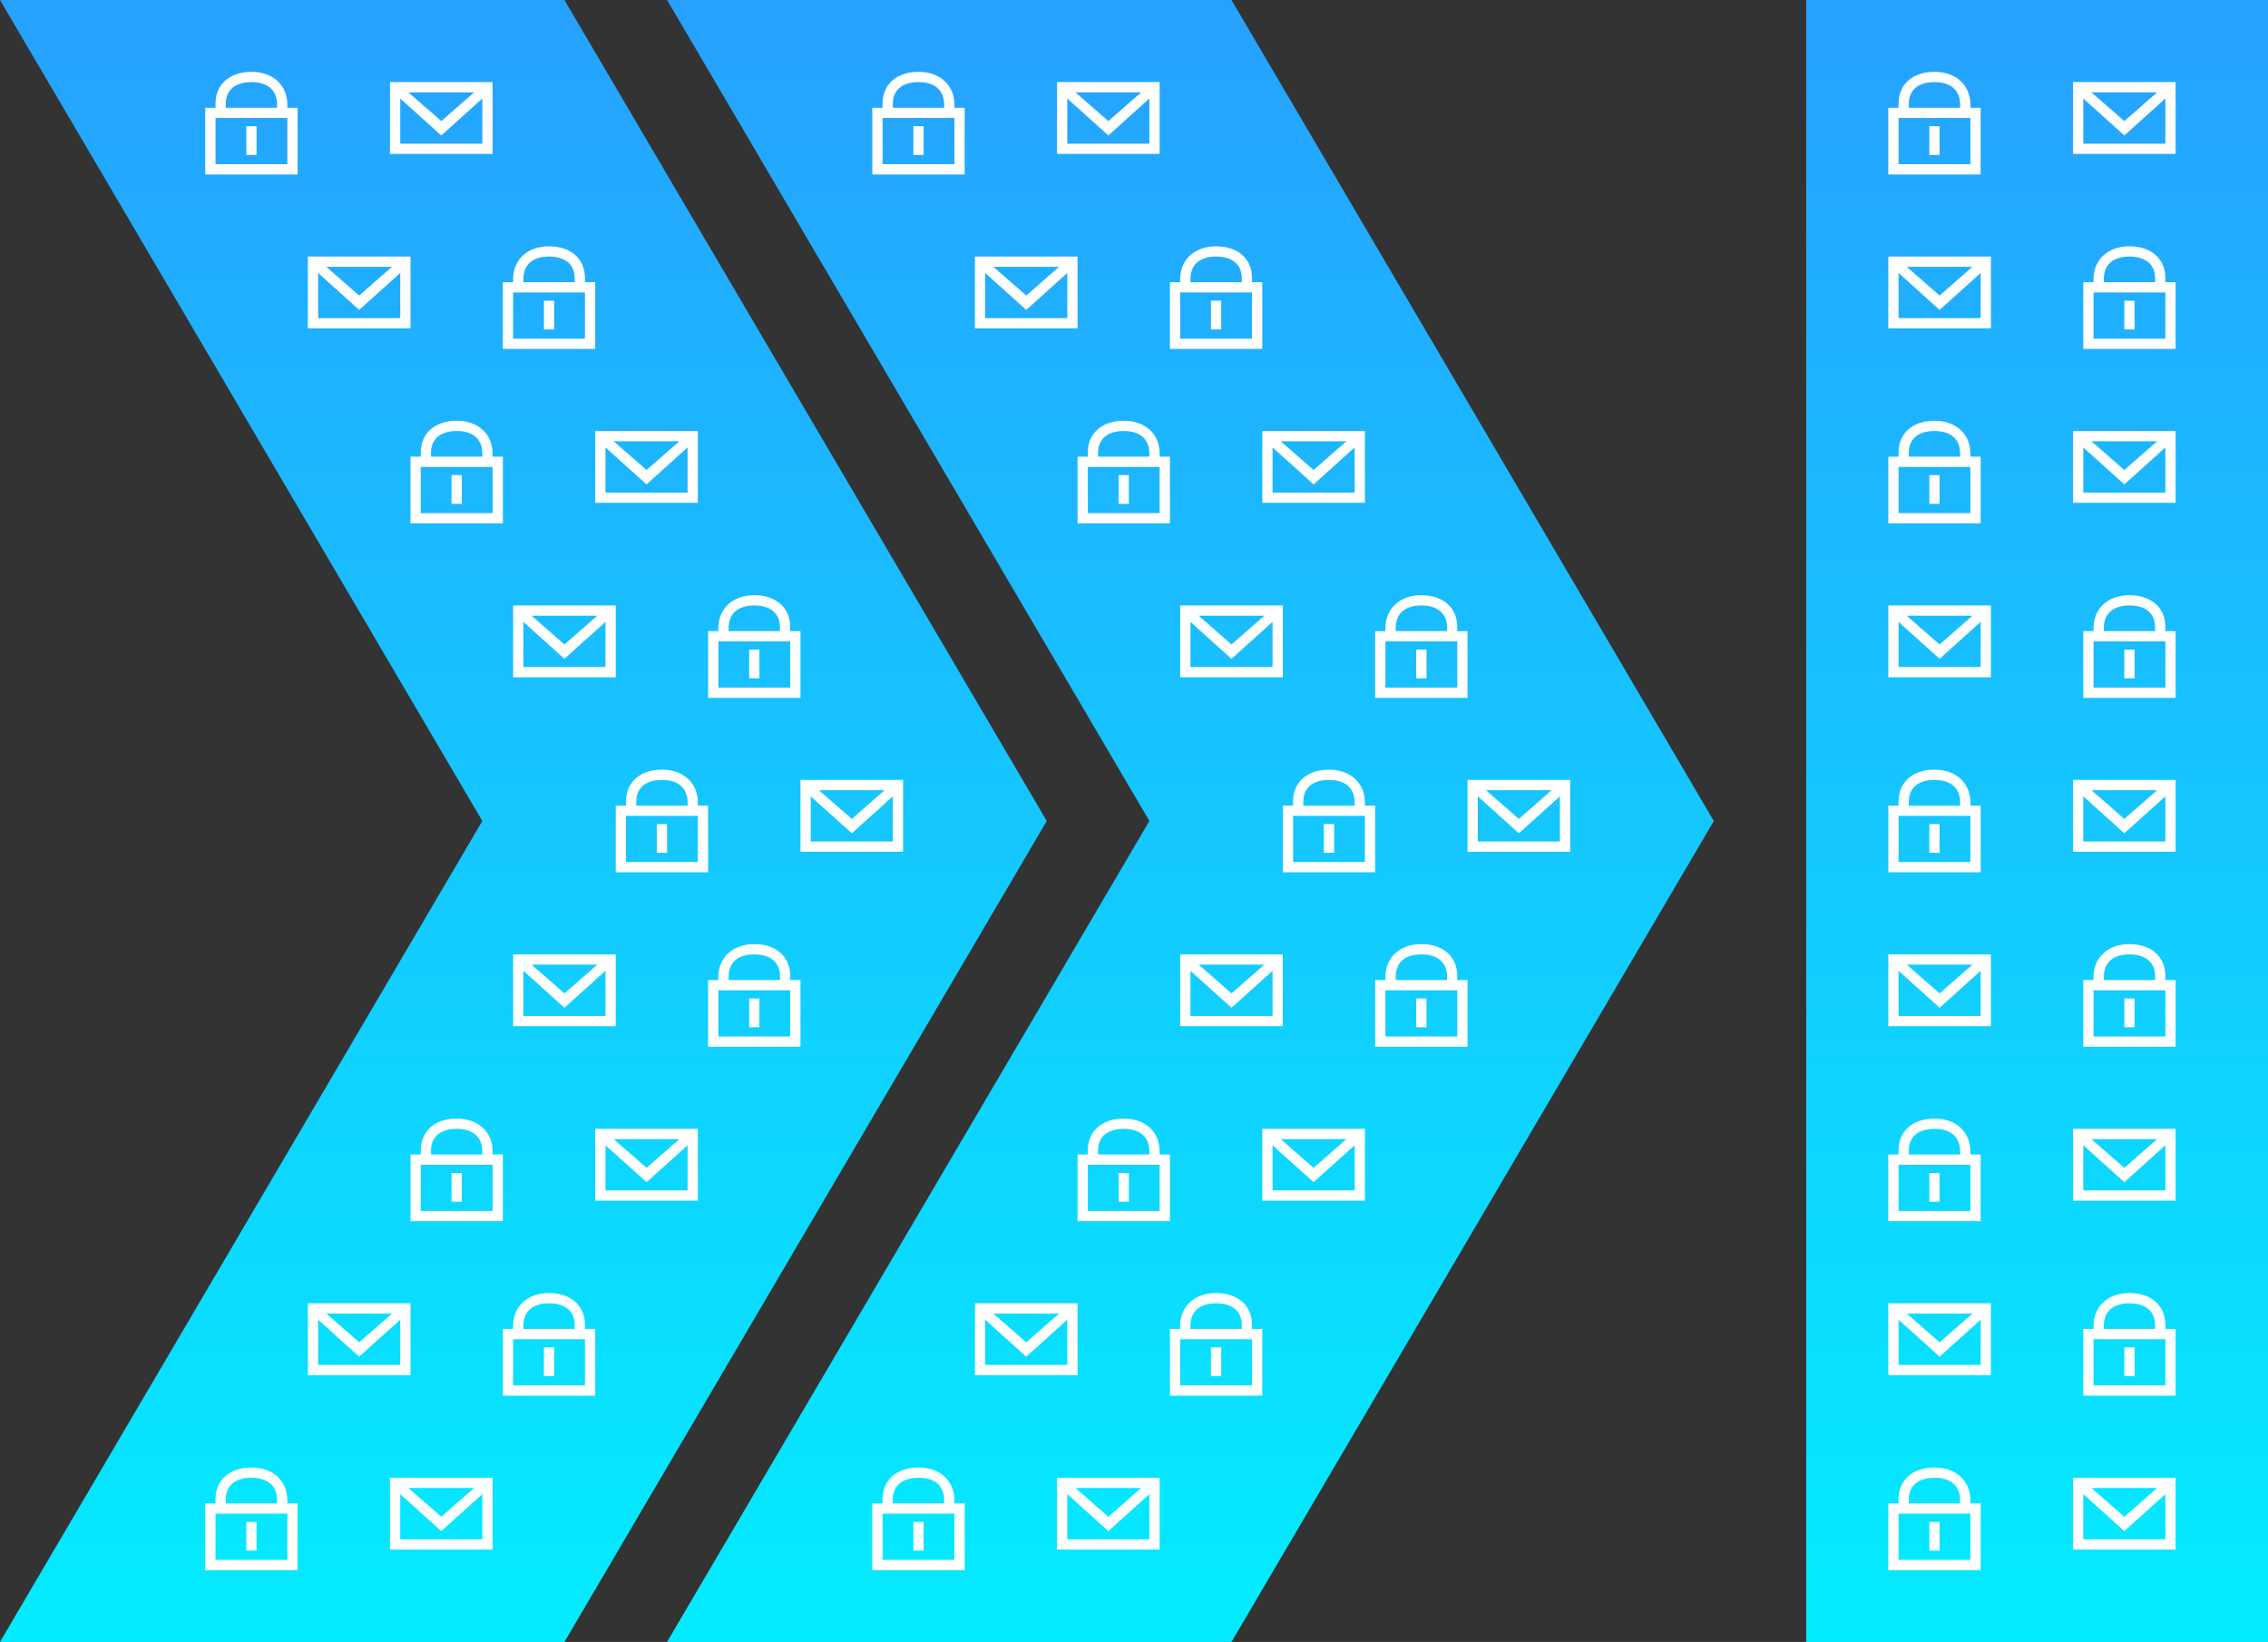 <?xml version="1.0" encoding="UTF-8"?>
<svg id="benefit_img_1" xmlns="http://www.w3.org/2000/svg" xmlns:xlink="http://www.w3.org/1999/xlink" version="1.1" viewBox="0 0 221 160">
  <rect x="0" y="0" width="221" height="160" fill="#333333" stroke="none"/>
  <!-- Generator: Adobe Illustrator 29.7.1, SVG Export Plug-In . SVG Version: 2.1.1 Build 8)  -->
  <defs>
    <style>
      .st0 {
        fill: url(#Gradients_1);
      }

      .st1 {
        fill: #fff;
      }
    </style>
    <linearGradient id="Gradients_1" data-name="Gradients 1" x1="110.5" y1="0" x2="110.5" y2="160" gradientUnits="userSpaceOnUse">
      <stop offset="0" stop-color="#26a1ff"/>
      <stop offset="1" stop-color="#03ecff"/>
    </linearGradient>
  </defs>
  <path class="st0" d="M167,80l-47,80h-55l47-80L65,0h55l47,80ZM102,80l-47,80H0l47-80L0,0h55l47,80ZM176,0h45v160h-45V0Z"/>
  <path class="st1" d="M143,76v7h10v-7h-10ZM151.2,77l-3.2,2.8-3.2-2.8h6.4ZM144,82v-4.4l4,3.6,4-3.6v4.4h-8ZM129.5,75c-2.1,0-3.5,1.2-3.5,3.1v.4h-1v6.5h9v-6.5h-1v-.3c0-1.9-1.4-3.2-3.5-3.2ZM127,78.1c0-1.3.9-2.1,2.5-2.1s2.5.8,2.5,2.2v.3h-5v-.4ZM133,84h-7v-4.5h7v4.5ZM130,83.1h-1v-2.8h1v2.8ZM115,100h10v-7h-10v7ZM116,99v-4.4l4,3.6,4-3.6v4.4h-8ZM116.8,94h6.4l-3.2,2.8-3.2-2.8ZM142,95.1c0-1.9-1.4-3.1-3.5-3.1s-3.5,1.3-3.5,3.2v.3h-1v6.5h9v-6.5h-1v-.4ZM136,95.2c0-1.4.9-2.2,2.5-2.2s2.5.8,2.5,2.1v.4h-5v-.3ZM142,101h-7v-4.5h7v4.5ZM139,100.1h-1v-2.8h1v2.8ZM123,49h10v-7h-10v7ZM124,48v-4.4l4,3.6,4-3.6v4.4h-8ZM124.8,43h6.4l-3.2,2.8-3.2-2.8ZM109.5,41c-2.1,0-3.5,1.2-3.5,3.1v.4h-1v6.5h9v-6.5h-1v-.3c0-1.9-1.4-3.2-3.5-3.2ZM107,44.1c0-1.3.9-2.1,2.5-2.1s2.5.8,2.5,2.2v.3h-5v-.4ZM113,50h-7v-4.5h7v4.5ZM110,49.1h-1v-2.8h1v2.8ZM125,59h-10v7h10v-7ZM123.2,60l-3.2,2.8-3.2-2.8h6.4ZM116,65v-4.4l4,3.6,4-3.6v4.4h-8ZM143,61.5h-1v-.4c0-1.9-1.4-3.1-3.5-3.1s-3.5,1.3-3.5,3.2v.3h-1v6.5h9v-6.5ZM136,61.2c0-1.4.9-2.2,2.5-2.2s2.5.8,2.5,2.1v.4h-5v-.3ZM142,67h-7v-4.5h7v4.5ZM139,66.1h-1v-2.8h1v2.8ZM113,8h-10v7h10v-7ZM111.2,9l-3.2,2.8-3.2-2.8h6.4ZM104,14v-4.4l4,3.6,4-3.6v4.4h-8ZM93,10.2c0-1.9-1.4-3.2-3.5-3.2s-3.5,1.2-3.5,3.1v.4h-1v6.5h9v-6.5h-1v-.3ZM87,10.1c0-1.3.9-2.1,2.5-2.1s2.5.8,2.5,2.2v.3h-5v-.4ZM93,16h-7v-4.5h7v4.5ZM90,15.1h-1v-2.8h1v2.8ZM105,25h-10v7h10v-7ZM103.2,26l-3.2,2.8-3.2-2.8h6.4ZM96,31v-4.4l4,3.6,4-3.6v4.4h-8ZM123,27.5h-1v-.4c0-1.9-1.4-3.1-3.5-3.1s-3.5,1.3-3.5,3.2v.3h-1v6.5h9v-6.5ZM116,27.2c0-1.4.9-2.2,2.5-2.2s2.5.8,2.5,2.1v.4h-5v-.3ZM122,33h-7v-4.5h7v4.5ZM119,32.1h-1v-2.8h1v2.8ZM123,117h10v-7h-10v7ZM124,116v-4.4l4,3.6,4-3.6v4.4h-8ZM124.8,111h6.4l-3.2,2.8-3.2-2.8ZM109.5,109c-2.1,0-3.5,1.2-3.5,3.1v.4h-1v6.5h9v-6.5h-1v-.3c0-1.9-1.4-3.2-3.5-3.2ZM107,112.1c0-1.3.9-2.1,2.5-2.1s2.5.8,2.5,2.2v.3h-5v-.4ZM113,118h-7v-4.5h7v4.5ZM110,117.1h-1v-2.8h1v2.8ZM105,127h-10v7h10v-7ZM103.2,128l-3.2,2.8-3.2-2.8h6.4ZM96,133v-4.4l4,3.6,4-3.6v4.4h-8ZM122,129.1c0-1.9-1.4-3.1-3.5-3.1s-3.5,1.3-3.5,3.2v.3h-1v6.5h9v-6.5h-1v-.4ZM116,129.2c0-1.4.9-2.2,2.5-2.2s2.5.8,2.5,2.1v.4h-5v-.3ZM122,135h-7v-4.5h7v4.5ZM119,134.1h-1v-2.8h1v2.8ZM103,151h10v-7h-10v7ZM104,150v-4.4l4,3.6,4-3.6v4.4h-8ZM104.8,145h6.4l-3.2,2.8-3.2-2.8ZM93,146.2c0-1.9-1.4-3.2-3.5-3.2s-3.5,1.2-3.5,3.1v.4h-1v6.5h9v-6.5h-1v-.3ZM87,146.1c0-1.3.9-2.1,2.5-2.1s2.5.8,2.5,2.2v.3h-5v-.4ZM93,152h-7v-4.5h7v4.5ZM90,151.1h-1v-2.8h1v2.8ZM78,83h10v-7h-10v7ZM79,82v-4.4l4,3.6,4-3.6v4.4h-8ZM79.8,77h6.4l-3.2,2.8-3.2-2.8ZM64.5,75c-2.1,0-3.5,1.2-3.5,3.1v.4h-1v6.5h9v-6.5h-1v-.3c0-1.9-1.4-3.2-3.5-3.2ZM62,78.1c0-1.3.9-2.1,2.5-2.1s2.5.8,2.5,2.2v.3h-5v-.4ZM68,84h-7v-4.5h7v4.5ZM65,83.1h-1v-2.8h1v2.8ZM50,100h10v-7h-10v7ZM51,99v-4.4l4,3.6,4-3.6v4.4h-8ZM51.8,94h6.4l-3.2,2.8-3.2-2.8ZM77,95.1c0-1.9-1.4-3.1-3.5-3.1s-3.5,1.3-3.5,3.2v.3h-1v6.5h9v-6.5h-1v-.4ZM71,95.2c0-1.4.9-2.2,2.5-2.2s2.5.8,2.5,2.1v.4h-5v-.3ZM77,101h-7v-4.5h7v4.5ZM74,100.1h-1v-2.8h1v2.8ZM58,49h10v-7h-10v7ZM59,48v-4.4l4,3.6,4-3.6v4.4h-8ZM59.8,43h6.4l-3.2,2.8-3.2-2.8ZM44.5,41c-2.1,0-3.5,1.2-3.5,3.1v.4h-1v6.5h9v-6.5h-1v-.3c0-1.9-1.4-3.2-3.5-3.2ZM42,44.1c0-1.3.9-2.1,2.5-2.1s2.5.8,2.5,2.2v.3h-5v-.4ZM48,50h-7v-4.5h7v4.5ZM45,49.1h-1v-2.8h1v2.8ZM60,59h-10v7h10v-7ZM58.2,60l-3.2,2.8-3.2-2.8h6.4ZM51,65v-4.4l4,3.6,4-3.6v4.4h-8ZM78,61.5h-1v-.4c0-1.9-1.4-3.1-3.5-3.1s-3.5,1.3-3.5,3.2v.3h-1v6.5h9v-6.5ZM71,61.2c0-1.4.9-2.2,2.5-2.2s2.5.8,2.5,2.1v.4h-5v-.3ZM77,67h-7v-4.5h7v4.5ZM74,66.1h-1v-2.8h1v2.8ZM48,8h-10v7h10v-7ZM46.2,9l-3.2,2.8-3.2-2.8h6.4ZM39,14v-4.4l4,3.6,4-3.6v4.4h-8ZM28,10.2c0-1.9-1.4-3.2-3.5-3.2s-3.5,1.2-3.5,3.1v.4h-1v6.5h9v-6.5h-1v-.3ZM22,10.1c0-1.3.9-2.1,2.5-2.1s2.5.8,2.5,2.2v.3h-5v-.4ZM28,16h-7v-4.5h7v4.5ZM25,15.1h-1v-2.8h1v2.8ZM40,25h-10v7h10v-7ZM38.2,26l-3.2,2.8-3.2-2.8h6.4ZM31,31v-4.4l4,3.6,4-3.6v4.4h-8ZM58,27.5h-1v-.4c0-1.9-1.4-3.1-3.5-3.1s-3.5,1.3-3.5,3.2v.3h-1v6.5h9v-6.5ZM51,27.2c0-1.4.9-2.2,2.5-2.2s2.5.8,2.5,2.1v.4h-5v-.3ZM57,33h-7v-4.5h7v4.5ZM54,32.1h-1v-2.8h1v2.8ZM58,117h10v-7h-10v7ZM59,116v-4.4l4,3.6,4-3.6v4.4h-8ZM59.8,111h6.4l-3.2,2.8-3.2-2.8ZM44.5,109c-2.1,0-3.5,1.2-3.5,3.1v.4h-1v6.5h9v-6.5h-1v-.3c0-1.9-1.4-3.2-3.5-3.2ZM42,112.1c0-1.3.9-2.1,2.5-2.1s2.5.8,2.5,2.2v.3h-5v-.4ZM48,118h-7v-4.5h7v4.5ZM45,117.1h-1v-2.8h1v2.8ZM40,127h-10v7h10v-7ZM38.2,128l-3.2,2.8-3.2-2.8h6.4ZM31,133v-4.4l4,3.6,4-3.6v4.4h-8ZM57,129.1c0-1.9-1.4-3.1-3.5-3.1s-3.5,1.3-3.5,3.2v.3h-1v6.5h9v-6.5h-1v-.4ZM51,129.2c0-1.4.9-2.2,2.5-2.2s2.5.8,2.5,2.1v.4h-5v-.3ZM57,135h-7v-4.5h7v4.5ZM54,134.1h-1v-2.8h1v2.8ZM38,151h10v-7h-10v7ZM39,150v-4.4l4,3.6,4-3.6v4.4h-8ZM39.8,145h6.4l-3.2,2.8-3.2-2.8ZM28,146.2c0-1.9-1.4-3.2-3.5-3.2s-3.5,1.2-3.5,3.1v.4h-1v6.5h9v-6.5h-1v-.3ZM22,146.1c0-1.3.9-2.1,2.5-2.1s2.5.8,2.5,2.2v.3h-5v-.4ZM28,152h-7v-4.5h7v4.5ZM25,151.1h-1v-2.8h1v2.8Z"/>
  <path class="st1" d="M212,76h-10v7h10v-7ZM210.2,77l-3.2,2.8-3.2-2.8h6.4ZM203,82v-4.4l4,3.6,4-3.6v4.4h-8ZM193,78.5h-1v-.3c0-1.9-1.4-3.2-3.5-3.2s-3.5,1.2-3.5,3.1v.4h-1v6.5h9v-6.5ZM186,78.1c0-1.3.9-2.1,2.5-2.1s2.5.8,2.5,2.2v.3h-5v-.4ZM192,84h-7v-4.5h7v4.5ZM189,83.1h-1v-2.8h1v2.8ZM184,100h10v-7h-10v7ZM185,99v-4.4l4,3.6,4-3.6v4.4h-8ZM185.8,94h6.4l-3.2,2.8-3.2-2.8ZM211,95.1c0-1.9-1.4-3.1-3.5-3.1s-3.5,1.3-3.5,3.2v.3h-1v6.5h9v-6.5h-1v-.4ZM205,95.2c0-1.4.9-2.2,2.5-2.2s2.5.8,2.5,2.1v.4h-5v-.3ZM211,101h-7v-4.5h7v4.5ZM208,100.1h-1v-2.8h1v2.8ZM212,42h-10v7h10v-7ZM210.2,43l-3.2,2.8-3.2-2.8h6.4ZM203,48v-4.4l4,3.6,4-3.6v4.4h-8ZM193,44.5h-1v-.3c0-1.9-1.4-3.2-3.5-3.2s-3.5,1.2-3.5,3.1v.4h-1v6.5h9v-6.5ZM186,44.1c0-1.3.9-2.1,2.5-2.1s2.5.8,2.5,2.2v.3h-5v-.4ZM192,50h-7v-4.5h7v4.5ZM189,49.1h-1v-2.8h1v2.8ZM184,66h10v-7h-10v7ZM185,65v-4.4l4,3.6,4-3.6v4.4h-8ZM185.8,60h6.4l-3.2,2.8-3.2-2.8ZM211,61.1c0-1.9-1.4-3.1-3.5-3.1s-3.5,1.3-3.5,3.2v.3h-1v6.5h9v-6.5h-1v-.4ZM205,61.2c0-1.4.9-2.2,2.5-2.2s2.5.8,2.5,2.1v.4h-5v-.3ZM211,67h-7v-4.5h7v4.5ZM208,66.1h-1v-2.8h1v2.8ZM212,8h-10v7h10v-7ZM210.2,9l-3.2,2.8-3.2-2.8h6.4ZM203,14v-4.4l4,3.6,4-3.6v4.4h-8ZM193,10.5h-1v-.3c0-1.9-1.4-3.2-3.5-3.2s-3.5,1.2-3.5,3.1v.4h-1v6.5h9v-6.5ZM186,10.1c0-1.3.9-2.1,2.5-2.1s2.5.8,2.5,2.2v.3h-5v-.4ZM192,16h-7v-4.5h7v4.5ZM189,15.1h-1v-2.8h1v2.8ZM184,32h10v-7h-10v7ZM185,31v-4.4l4,3.6,4-3.6v4.4h-8ZM185.8,26h6.4l-3.2,2.8-3.2-2.8ZM211,27.5v-.4c0-1.9-1.4-3.1-3.5-3.1s-3.5,1.3-3.5,3.2v.3h-1v6.5h9v-6.5h-1ZM205,27.2c0-1.4.9-2.2,2.5-2.2s2.5.8,2.5,2.1v.4h-5v-.3ZM211,33h-7v-4.5h7v4.5ZM208,32.1h-1v-2.8h1v2.8ZM212,110h-10v7h10v-7ZM210.2,111l-3.2,2.8-3.2-2.8h6.4ZM203,116v-4.4l4,3.6,4-3.6v4.4h-8ZM193,112.5h-1v-.3c0-1.9-1.4-3.2-3.5-3.2s-3.5,1.2-3.5,3.1v.4h-1v6.5h9v-6.5ZM186,112.1c0-1.3.9-2.1,2.5-2.1s2.5.8,2.5,2.2v.3h-5v-.4ZM192,118h-7v-4.5h7v4.5ZM189,117.1h-1v-2.8h1v2.8ZM184,134h10v-7h-10v7ZM185,133v-4.4l4,3.6,4-3.6v4.4h-8ZM185.8,128h6.4l-3.2,2.8-3.2-2.8ZM211,129.1c0-1.9-1.4-3.1-3.5-3.1s-3.5,1.3-3.5,3.2v.3h-1v6.5h9v-6.5h-1v-.4ZM205,129.2c0-1.4.9-2.2,2.5-2.2s2.5.8,2.5,2.1v.4h-5v-.3ZM211,135h-7v-4.5h7v4.5ZM208,134.1h-1v-2.8h1v2.8ZM202,151h10v-7h-10v7ZM203,150v-4.4l4,3.6,4-3.6v4.4h-8ZM203.8,145h6.4l-3.2,2.8-3.2-2.8ZM192,146.2c0-1.9-1.4-3.2-3.5-3.2s-3.5,1.2-3.5,3.1v.4h-1v6.5h9v-6.5h-1v-.3ZM186,146.1c0-1.3.9-2.1,2.5-2.1s2.5.8,2.5,2.2v.3h-5v-.4ZM192,152h-7v-4.5h7v4.5ZM189,151.1h-1v-2.8h1v2.8Z"/>
</svg>